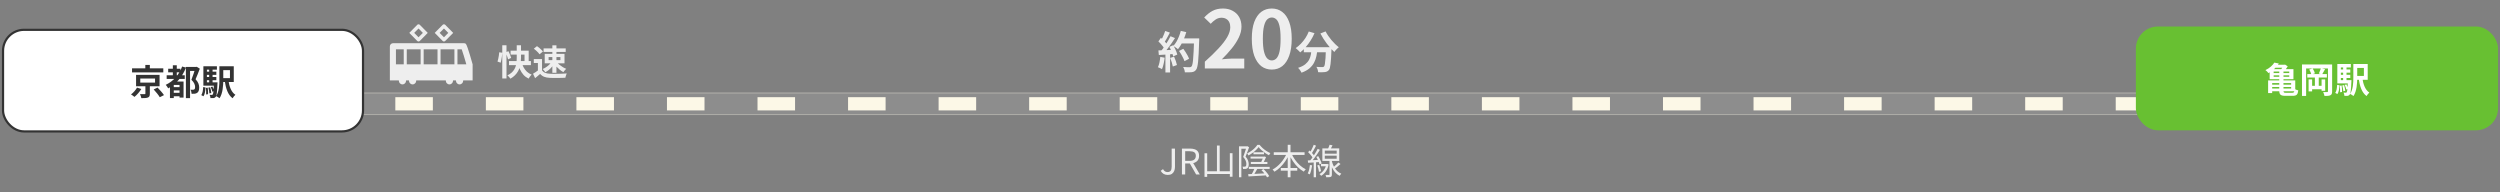 <svg width="1132" height="87" viewBox="0 0 1132 87" fill="none" xmlns="http://www.w3.org/2000/svg">
<rect x="0" y="0" width="1132" height="87" fill="#808080" stroke="none"/>
<mask id="path-1-inside-1_2430_2224" fill="white">
<path d="M147 42H985V52H147V42Z"/>
</mask>
<path d="M147 42H985V52H147V42Z" fill="#FCF8E7"/>
<path d="M147 44H985V40H147V44ZM985 50H147V54H985V50Z" fill="#8D8D8D" mask="url(#path-1-inside-1_2430_2224)"/>
<path d="M155 47H978" stroke="#8D8D8D" stroke-width="7" stroke-dasharray="24 17"/>
<rect x="1.375" y="13.5" width="163" height="46" rx="9.5" fill="white"/>
<rect x="1.375" y="13.5" width="163" height="46" rx="9.5" stroke="#333333"/>
<path d="M59.787 30.952H73.947V32.792H59.787V30.952ZM65.803 29.416H67.851V31.864H65.803V29.416ZM63.515 35.544V37.4H70.203V35.544H63.515ZM61.611 33.896H72.251V39.048H61.611V33.896ZM69.579 40.504L71.339 39.656C72.331 40.664 73.627 42.104 74.251 43.064L72.347 44.024C71.819 43.08 70.587 41.576 69.579 40.504ZM65.835 38.392H67.851V42.44C67.851 43.4 67.659 43.896 66.939 44.168C66.251 44.424 65.291 44.44 63.995 44.44C63.915 43.896 63.643 43.128 63.387 42.616C64.203 42.648 65.227 42.648 65.483 42.632C65.755 42.632 65.835 42.584 65.835 42.376V38.392ZM62.043 39.672L63.995 40.296C63.195 41.576 62.011 42.984 60.875 43.88C60.459 43.512 59.771 43.016 59.323 42.76C60.395 41.976 61.499 40.696 62.043 39.672ZM76.155 31.112H81.691V32.76H76.155V31.112ZM78.075 42.024H82.091V43.576H78.075V42.024ZM78.075 39.464H82.139V40.92H78.075V39.464ZM75.467 34.072H83.659V35.736H75.467V34.072ZM78.267 29.544H80.043V35.176H78.267V29.544ZM82.475 30.12L84.203 30.616C82.571 34.808 79.771 38.056 76.155 40.008C75.947 39.592 75.387 38.792 75.051 38.408C78.491 36.776 81.083 33.896 82.475 30.12ZM78.683 36.92H82.059V38.456H78.683V44.408H76.955V38.024L77.995 36.92H78.683ZM81.291 36.92H83.115V44.184H81.291V36.92ZM84.171 30.312H88.875V32.104H86.059V44.424H84.171V30.312ZM88.427 30.312H88.795L89.083 30.232L90.475 31.096C89.915 32.632 89.195 34.456 88.555 35.88C89.899 37.304 90.187 38.568 90.187 39.624C90.187 40.824 89.915 41.608 89.291 42.024C88.971 42.248 88.587 42.392 88.155 42.44C87.771 42.488 87.259 42.504 86.763 42.472C86.747 41.96 86.555 41.128 86.251 40.616C86.667 40.648 86.987 40.664 87.275 40.648C87.515 40.648 87.755 40.6 87.931 40.504C88.235 40.328 88.347 39.96 88.347 39.416C88.347 38.536 87.979 37.352 86.667 36.12C87.323 34.552 88.075 32.12 88.427 30.968V30.312ZM99.339 29.992H101.099V36.168C101.099 38.712 100.891 42.28 99.403 44.488C99.083 44.184 98.299 43.704 97.867 43.528C99.227 41.48 99.339 38.488 99.339 36.168V29.992ZM103.403 36.264C103.819 39.176 104.715 41.72 106.587 42.92C106.171 43.288 105.595 43.992 105.323 44.488C103.179 42.92 102.267 40.088 101.739 36.52L103.403 36.264ZM100.251 29.992H105.851V37.144H100.251V35.384H104.123V31.752H100.251V29.992ZM93.003 32.456H97.963V33.912H93.003V32.456ZM93.003 34.872H97.963V36.312H93.003V34.872ZM92.091 37.288H97.563V38.776H92.091V37.288ZM94.715 30.92H96.251V38.136H94.715V30.92ZM95.435 39.448L96.187 39.192C96.523 39.832 96.843 40.68 96.955 41.224L96.155 41.528C96.059 40.968 95.739 40.104 95.435 39.448ZM94.331 39.688L95.147 39.544C95.419 40.344 95.627 41.416 95.675 42.12L94.811 42.296C94.779 41.592 94.571 40.504 94.331 39.688ZM93.211 39.8L94.043 39.704C94.187 40.648 94.267 41.864 94.219 42.648L93.339 42.776C93.387 41.96 93.339 40.744 93.211 39.8ZM91.995 39.416L93.051 39.608C92.955 41.144 92.795 42.68 92.123 43.592L91.147 43.064C91.739 42.232 91.931 40.84 91.995 39.416ZM92.091 29.992H98.219V31.544H93.691V37.944H92.091V29.992ZM96.891 37.288H98.491C98.491 37.288 98.475 37.736 98.459 37.944C98.283 41.8 98.107 43.32 97.707 43.816C97.419 44.2 97.147 44.328 96.747 44.392C96.411 44.44 95.883 44.44 95.307 44.424C95.275 43.976 95.131 43.336 94.907 42.92C95.339 42.968 95.707 42.984 95.899 42.984C96.091 42.984 96.219 42.936 96.331 42.776C96.587 42.472 96.763 41.176 96.891 37.56V37.288Z" fill="#333333"/>
<rect x="967.125" y="12" width="164" height="47" rx="10" fill="#68C032"/>
<path d="M1032.05 31.696H1033.96V41.024C1033.96 41.856 1034.13 42.016 1035.05 42.016C1035.49 42.016 1037.41 42.016 1037.93 42.016C1038.71 42.016 1038.9 41.712 1039.03 40.272C1039.45 40.544 1040.13 40.816 1040.65 40.928C1040.44 42.8 1039.94 43.392 1038.09 43.392C1037.59 43.392 1035.32 43.392 1034.84 43.392C1032.66 43.392 1032.05 42.848 1032.05 41.008V31.696ZM1028.02 38.336H1038.09V39.408H1028.02V38.336ZM1028.05 36.416H1039.29V41.312H1028.05V40.096H1037.43V37.616H1028.05V36.416ZM1027 36.416H1028.84V42.144H1027V36.416ZM1029.51 34.112V34.784H1036.57V34.112H1029.51ZM1029.51 32.4V33.072H1036.57V32.4H1029.51ZM1027.7 31.312H1038.47V35.872H1027.7V31.312ZM1029.81 28.352L1031.85 28.752C1030.76 30.432 1029.3 31.904 1027.14 33.088C1026.85 32.656 1026.21 32.016 1025.78 31.744C1027.75 30.816 1029.08 29.536 1029.81 28.352ZM1030.09 29.312H1034.68V30.656H1029L1030.09 29.312ZM1033.97 29.312H1034.39L1034.66 29.232L1035.89 30.032C1035.45 30.8 1034.71 31.76 1034.13 32.336C1033.8 32.064 1033.2 31.696 1032.81 31.488C1033.25 30.976 1033.77 30.144 1033.97 29.616V29.312ZM1042.34 29.184H1054.9V30.992H1044.21V43.44H1042.34V29.184ZM1054.1 29.184H1055.99V41.376C1055.99 42.32 1055.8 42.816 1055.21 43.12C1054.63 43.424 1053.8 43.456 1052.53 43.456C1052.45 42.96 1052.18 42.144 1051.93 41.68C1052.66 41.728 1053.49 41.712 1053.75 41.696C1054.01 41.696 1054.1 41.616 1054.1 41.344V29.184ZM1044.74 33.552H1053.61V35.12H1044.74V33.552ZM1046.17 38.864H1051.99V40.432H1046.17V38.864ZM1048.18 34.88H1049.93V39.648H1048.18V34.88ZM1045.33 35.952H1046.93V41.392H1045.33V35.952ZM1051.21 35.952H1052.85V41.12H1051.21V35.952ZM1045.61 31.488L1047.14 30.976C1047.62 31.632 1048.04 32.56 1048.2 33.2L1046.6 33.792C1046.47 33.152 1046.05 32.192 1045.61 31.488ZM1050.9 30.88L1052.81 31.328C1052.33 32.208 1051.81 33.12 1051.43 33.712L1049.96 33.28C1050.29 32.608 1050.71 31.6 1050.9 30.88ZM1065.59 28.992H1067.35V35.168C1067.35 37.712 1067.14 41.28 1065.65 43.488C1065.33 43.184 1064.55 42.704 1064.12 42.528C1065.48 40.48 1065.59 37.488 1065.59 35.168V28.992ZM1069.65 35.264C1070.07 38.176 1070.97 40.72 1072.84 41.92C1072.42 42.288 1071.85 42.992 1071.57 43.488C1069.43 41.92 1068.52 39.088 1067.99 35.52L1069.65 35.264ZM1066.5 28.992H1072.1V36.144H1066.5V34.384H1070.37V30.752H1066.5V28.992ZM1059.25 31.456H1064.21V32.912H1059.25V31.456ZM1059.25 33.872H1064.21V35.312H1059.25V33.872ZM1058.34 36.288H1063.81V37.776H1058.34V36.288ZM1060.97 29.92H1062.5V37.136H1060.97V29.92ZM1061.69 38.448L1062.44 38.192C1062.77 38.832 1063.09 39.68 1063.21 40.224L1062.41 40.528C1062.31 39.968 1061.99 39.104 1061.69 38.448ZM1060.58 38.688L1061.4 38.544C1061.67 39.344 1061.88 40.416 1061.93 41.12L1061.06 41.296C1061.03 40.592 1060.82 39.504 1060.58 38.688ZM1059.46 38.8L1060.29 38.704C1060.44 39.648 1060.52 40.864 1060.47 41.648L1059.59 41.776C1059.64 40.96 1059.59 39.744 1059.46 38.8ZM1058.25 38.416L1059.3 38.608C1059.21 40.144 1059.05 41.68 1058.37 42.592L1057.4 42.064C1057.99 41.232 1058.18 39.84 1058.25 38.416ZM1058.34 28.992H1064.47V30.544H1059.94V36.944H1058.34V28.992ZM1063.14 36.288H1064.74C1064.74 36.288 1064.73 36.736 1064.71 36.944C1064.53 40.8 1064.36 42.32 1063.96 42.816C1063.67 43.2 1063.4 43.328 1063 43.392C1062.66 43.44 1062.13 43.44 1061.56 43.424C1061.53 42.976 1061.38 42.336 1061.16 41.92C1061.59 41.968 1061.96 41.984 1062.15 41.984C1062.34 41.984 1062.47 41.936 1062.58 41.776C1062.84 41.472 1063.01 40.176 1063.14 36.56V36.288Z" fill="white"/>
<path d="M528.792 79.208C528.045 79.208 527.405 79.053 526.872 78.744C526.349 78.424 525.912 77.96 525.56 77.352L526.616 76.584C526.883 77.064 527.181 77.405 527.512 77.608C527.853 77.811 528.232 77.912 528.648 77.912C529.288 77.912 529.763 77.72 530.072 77.336C530.381 76.941 530.536 76.301 530.536 75.416V67.272H532.024V75.56C532.024 76.232 531.912 76.845 531.688 77.4C531.464 77.955 531.112 78.397 530.632 78.728C530.163 79.048 529.549 79.208 528.792 79.208ZM535.179 79V67.272H538.843C539.643 67.272 540.347 67.379 540.955 67.592C541.573 67.795 542.059 68.136 542.411 68.616C542.763 69.096 542.939 69.741 542.939 70.552C542.939 71.331 542.763 71.981 542.411 72.504C542.059 73.016 541.573 73.4 540.955 73.656C540.347 73.901 539.643 74.024 538.843 74.024H536.651V79H535.179ZM536.651 72.84H538.619C539.536 72.84 540.24 72.653 540.731 72.28C541.221 71.896 541.467 71.32 541.467 70.552C541.467 69.784 541.221 69.245 540.731 68.936C540.24 68.627 539.536 68.472 538.619 68.472H536.651V72.84ZM541.611 79L538.539 73.64L539.707 72.856L543.275 79H541.611ZM551.031 65.896H552.279V78.264H551.031V65.896ZM545.399 69.384H546.615V80.088H545.399V69.384ZM556.871 69.368H558.087V80.024H556.871V69.368ZM546.007 77.56H557.399V78.792H546.007V77.56ZM567.575 68.952H572.343V69.864H567.575V68.952ZM566.247 70.904H572.439V71.816H566.247V70.904ZM566.375 73.336H573.879V74.248H566.375V73.336ZM565.479 75.56H574.903V76.488H565.479V75.56ZM569.895 66.6C569.575 67.037 569.169 67.491 568.679 67.96C568.199 68.429 567.665 68.872 567.079 69.288C566.492 69.704 565.889 70.072 565.271 70.392C565.217 70.253 565.132 70.093 565.015 69.912C564.897 69.731 564.791 69.576 564.695 69.448C565.324 69.16 565.932 68.808 566.519 68.392C567.116 67.976 567.655 67.528 568.135 67.048C568.615 66.568 569.009 66.088 569.319 65.608H570.375C570.78 66.131 571.249 66.632 571.783 67.112C572.316 67.581 572.876 68.008 573.463 68.392C574.06 68.765 574.647 69.075 575.223 69.32C575.116 69.448 575.004 69.608 574.887 69.8C574.769 69.981 574.673 70.147 574.599 70.296C574.033 70.019 573.457 69.683 572.871 69.288C572.284 68.883 571.729 68.451 571.207 67.992C570.695 67.533 570.257 67.069 569.895 66.6ZM572.135 70.904H572.295L572.471 70.84L573.271 71.112C573.1 71.539 572.913 71.96 572.711 72.376C572.519 72.781 572.321 73.165 572.119 73.528L571.095 73.224C571.287 72.872 571.479 72.488 571.671 72.072C571.863 71.656 572.017 71.315 572.135 71.048V70.904ZM565.159 78.856C565.831 78.824 566.62 78.792 567.527 78.76C568.444 78.717 569.42 78.669 570.455 78.616C571.489 78.563 572.535 78.509 573.591 78.456L573.559 79.4C572.577 79.453 571.591 79.512 570.599 79.576C569.607 79.64 568.657 79.699 567.751 79.752C566.855 79.805 566.049 79.848 565.335 79.88L565.159 78.856ZM568.215 75.88L569.383 76.312C569.084 76.845 568.775 77.395 568.455 77.96C568.135 78.525 567.836 79.005 567.559 79.4L566.663 79.016C566.844 78.739 567.031 78.419 567.223 78.056C567.415 77.683 567.596 77.304 567.767 76.92C567.948 76.536 568.097 76.189 568.215 75.88ZM571.191 77.048L572.119 76.536C572.46 76.856 572.796 77.208 573.127 77.592C573.468 77.976 573.777 78.355 574.055 78.728C574.332 79.101 574.551 79.443 574.711 79.752L573.719 80.328C573.569 80.029 573.361 79.688 573.095 79.304C572.828 78.92 572.529 78.531 572.199 78.136C571.868 77.741 571.532 77.379 571.191 77.048ZM561.015 66.248H564.775V67.336H562.087V80.28H561.015V66.248ZM564.423 66.248H564.631L564.807 66.2L565.591 66.664C565.431 67.101 565.26 67.571 565.079 68.072C564.908 68.563 564.727 69.053 564.535 69.544C564.353 70.024 564.172 70.477 563.991 70.904C564.577 71.565 564.961 72.184 565.143 72.76C565.335 73.325 565.431 73.859 565.431 74.36C565.431 74.787 565.377 75.16 565.271 75.48C565.175 75.8 565.015 76.04 564.791 76.2C564.684 76.275 564.556 76.339 564.407 76.392C564.268 76.435 564.119 76.467 563.959 76.488C563.628 76.52 563.271 76.531 562.887 76.52C562.876 76.371 562.844 76.195 562.791 75.992C562.748 75.789 562.679 75.613 562.583 75.464C562.764 75.475 562.935 75.48 563.095 75.48C563.255 75.48 563.393 75.48 563.511 75.48C563.724 75.469 563.895 75.421 564.023 75.336C564.151 75.24 564.236 75.096 564.279 74.904C564.332 74.701 564.359 74.483 564.359 74.248C564.359 73.8 564.257 73.315 564.055 72.792C563.863 72.259 563.479 71.677 562.903 71.048C563.052 70.685 563.196 70.301 563.335 69.896C563.484 69.48 563.623 69.075 563.751 68.68C563.889 68.275 564.012 67.891 564.119 67.528C564.236 67.165 564.337 66.851 564.423 66.584V66.248ZM576.759 68.936H590.711V70.152H576.759V68.936ZM579.943 76.072H587.399V77.288H579.943V76.072ZM583.079 65.576H584.343V80.28H583.079V65.576ZM582.695 69.336L583.783 69.688C583.303 70.819 582.716 71.901 582.023 72.936C581.329 73.96 580.561 74.888 579.719 75.72C578.876 76.541 577.996 77.219 577.079 77.752C577.015 77.656 576.929 77.549 576.823 77.432C576.716 77.304 576.609 77.181 576.503 77.064C576.407 76.947 576.311 76.845 576.215 76.76C576.887 76.408 577.537 75.971 578.167 75.448C578.807 74.925 579.409 74.339 579.975 73.688C580.551 73.027 581.068 72.328 581.527 71.592C581.985 70.856 582.375 70.104 582.695 69.336ZM584.727 69.384C585.153 70.397 585.703 71.379 586.375 72.328C587.047 73.267 587.799 74.115 588.631 74.872C589.473 75.619 590.353 76.216 591.271 76.664C591.175 76.749 591.068 76.851 590.951 76.968C590.844 77.085 590.737 77.213 590.631 77.352C590.524 77.48 590.433 77.603 590.359 77.72C589.431 77.197 588.54 76.531 587.687 75.72C586.844 74.899 586.081 73.976 585.399 72.952C584.716 71.928 584.14 70.861 583.671 69.752L584.727 69.384ZM606.007 73.56L606.983 74.264C606.545 74.659 606.076 75.064 605.575 75.48C605.073 75.885 604.609 76.227 604.183 76.504L603.447 75.944C603.724 75.731 604.017 75.485 604.327 75.208C604.647 74.931 604.956 74.648 605.255 74.36C605.553 74.072 605.804 73.805 606.007 73.56ZM602.039 65.544L603.367 65.8C603.185 66.184 602.988 66.568 602.775 66.952C602.561 67.325 602.364 67.651 602.183 67.928L601.175 67.672C601.324 67.373 601.484 67.021 601.655 66.616C601.825 66.211 601.953 65.853 602.039 65.544ZM599.863 70.488V71.88H605.255V70.488H599.863ZM599.863 68.184V69.576H605.255V68.184H599.863ZM598.759 67.208H606.407V72.872H598.759V67.208ZM601.991 72.344H603.079V78.984C603.079 79.293 603.041 79.528 602.967 79.688C602.903 79.859 602.769 79.992 602.567 80.088C602.364 80.173 602.097 80.221 601.767 80.232C601.436 80.253 601.02 80.264 600.519 80.264C600.497 80.115 600.455 79.939 600.391 79.736C600.327 79.544 600.257 79.368 600.183 79.208C600.545 79.219 600.871 79.224 601.159 79.224C601.447 79.224 601.639 79.224 601.735 79.224C601.841 79.213 601.911 79.192 601.943 79.16C601.975 79.128 601.991 79.069 601.991 78.984V72.344ZM598.151 74.248H600.823V75.272H598.151V74.248ZM600.551 74.248H600.775L600.967 74.216L601.623 74.488C601.345 75.768 600.903 76.829 600.295 77.672C599.697 78.515 598.999 79.165 598.199 79.624C598.156 79.539 598.087 79.443 597.991 79.336C597.905 79.229 597.809 79.128 597.703 79.032C597.607 78.936 597.521 78.861 597.447 78.808C598.193 78.403 598.839 77.837 599.383 77.112C599.927 76.387 600.316 75.496 600.551 74.44V74.248ZM602.951 72.424C603.057 72.989 603.217 73.571 603.431 74.168C603.644 74.765 603.921 75.347 604.263 75.912C604.604 76.477 605.025 77 605.527 77.48C606.039 77.949 606.641 78.339 607.335 78.648C607.26 78.723 607.175 78.819 607.079 78.936C606.993 79.043 606.908 79.155 606.823 79.272C606.737 79.4 606.663 79.517 606.599 79.624C605.916 79.272 605.324 78.84 604.823 78.328C604.332 77.816 603.916 77.267 603.575 76.68C603.244 76.083 602.972 75.491 602.759 74.904C602.556 74.307 602.396 73.747 602.279 73.224L602.951 72.424ZM594.855 65.56L595.911 65.96C595.719 66.355 595.505 66.765 595.271 67.192C595.047 67.619 594.817 68.035 594.583 68.44C594.359 68.835 594.145 69.181 593.943 69.48L593.111 69.112C593.313 68.803 593.521 68.44 593.735 68.024C593.959 67.608 594.167 67.181 594.359 66.744C594.561 66.307 594.727 65.912 594.855 65.56ZM596.647 67.384L597.655 67.864C597.292 68.451 596.887 69.08 596.439 69.752C595.991 70.413 595.537 71.053 595.079 71.672C594.631 72.291 594.204 72.829 593.799 73.288L593.063 72.872C593.361 72.52 593.676 72.12 594.007 71.672C594.337 71.213 594.663 70.739 594.983 70.248C595.303 69.747 595.607 69.251 595.895 68.76C596.183 68.269 596.433 67.811 596.647 67.384ZM592.311 68.904L592.935 68.136C593.223 68.392 593.511 68.675 593.799 68.984C594.097 69.293 594.369 69.597 594.615 69.896C594.86 70.195 595.052 70.467 595.191 70.712L594.519 71.608C594.38 71.352 594.188 71.064 593.943 70.744C593.708 70.424 593.447 70.104 593.159 69.784C592.871 69.464 592.588 69.171 592.311 68.904ZM596.023 71.048L596.903 70.696C597.127 71.037 597.34 71.411 597.543 71.816C597.745 72.221 597.927 72.616 598.087 73C598.257 73.373 598.38 73.704 598.455 73.992L597.495 74.44C597.431 74.131 597.319 73.784 597.159 73.4C597.009 73.005 596.839 72.605 596.647 72.2C596.455 71.784 596.247 71.4 596.023 71.048ZM592.167 72.632C592.86 72.6 593.681 72.563 594.631 72.52C595.591 72.467 596.572 72.413 597.575 72.36V73.368C596.636 73.432 595.703 73.496 594.775 73.56C593.857 73.613 593.036 73.661 592.311 73.704L592.167 72.632ZM596.455 74.92L597.335 74.664C597.537 75.112 597.713 75.603 597.863 76.136C598.023 76.669 598.129 77.133 598.183 77.528L597.239 77.816C597.207 77.421 597.116 76.957 596.967 76.424C596.817 75.88 596.647 75.379 596.455 74.92ZM593.143 74.712L594.151 74.872C594.044 75.629 593.895 76.376 593.703 77.112C593.521 77.837 593.308 78.456 593.063 78.968C592.999 78.925 592.908 78.877 592.791 78.824C592.673 78.76 592.556 78.701 592.439 78.648C592.321 78.595 592.22 78.552 592.135 78.52C592.401 78.029 592.615 77.448 592.775 76.776C592.935 76.093 593.057 75.405 593.143 74.712ZM594.839 73.112H595.895V80.28H594.839V73.112Z" fill="#EEEEEE"/>
<path d="M533.86 23.06L535.8 22.1C536.147 22.553 536.493 23.053 536.84 23.6C537.187 24.133 537.5 24.667 537.78 25.2C538.06 25.72 538.267 26.193 538.4 26.62L536.32 27.7C536.2 27.287 536.007 26.813 535.74 26.28C535.487 25.733 535.193 25.18 534.86 24.62C534.54 24.06 534.207 23.54 533.86 23.06ZM534.54 17.4H541.72V19.68H534.54V17.4ZM540.68 17.4H543C543 17.4 543 17.473 543 17.62C543 17.767 543 17.927 543 18.1C543 18.273 542.993 18.413 542.98 18.52C542.913 20.72 542.84 22.593 542.76 24.14C542.693 25.673 542.607 26.94 542.5 27.94C542.393 28.94 542.267 29.727 542.12 30.3C541.987 30.873 541.813 31.293 541.6 31.56C541.32 31.947 541.027 32.213 540.72 32.36C540.427 32.507 540.067 32.613 539.64 32.68C539.28 32.733 538.813 32.76 538.24 32.76C537.68 32.76 537.1 32.753 536.5 32.74C536.487 32.393 536.407 31.987 536.26 31.52C536.113 31.067 535.927 30.667 535.7 30.32C536.34 30.373 536.927 30.407 537.46 30.42C537.993 30.433 538.387 30.44 538.64 30.44C538.853 30.44 539.02 30.413 539.14 30.36C539.273 30.307 539.4 30.22 539.52 30.1C539.68 29.927 539.82 29.573 539.94 29.04C540.06 28.507 540.16 27.76 540.24 26.8C540.333 25.827 540.413 24.607 540.48 23.14C540.56 21.673 540.627 19.92 540.68 17.88V17.4ZM534.66 13.98L537.14 14.54C536.86 15.527 536.52 16.5 536.12 17.46C535.733 18.407 535.307 19.293 534.84 20.12C534.373 20.947 533.887 21.667 533.38 22.28C533.22 22.133 533.013 21.967 532.76 21.78C532.507 21.593 532.24 21.413 531.96 21.24C531.68 21.067 531.44 20.927 531.24 20.82C531.76 20.287 532.233 19.66 532.66 18.94C533.087 18.207 533.467 17.42 533.8 16.58C534.147 15.727 534.433 14.86 534.66 13.98ZM527.6 14.02L529.72 14.76C529.453 15.28 529.173 15.813 528.88 16.36C528.587 16.893 528.3 17.413 528.02 17.92C527.74 18.413 527.467 18.847 527.2 19.22L525.58 18.56C525.82 18.147 526.067 17.68 526.32 17.16C526.573 16.627 526.813 16.087 527.04 15.54C527.267 14.993 527.453 14.487 527.6 14.02ZM530 16.4L532.04 17.24C531.547 18 531.013 18.8 530.44 19.64C529.867 20.467 529.287 21.26 528.7 22.02C528.113 22.78 527.567 23.447 527.06 24.02L525.6 23.28C525.987 22.827 526.38 22.313 526.78 21.74C527.18 21.167 527.573 20.573 527.96 19.96C528.36 19.347 528.733 18.733 529.08 18.12C529.44 17.493 529.747 16.92 530 16.4ZM524.52 18.76L525.66 17.12C526.007 17.413 526.367 17.747 526.74 18.12C527.113 18.48 527.453 18.84 527.76 19.2C528.08 19.56 528.32 19.893 528.48 20.2L527.26 22.06C527.1 21.753 526.867 21.407 526.56 21.02C526.267 20.62 525.94 20.227 525.58 19.84C525.22 19.44 524.867 19.08 524.52 18.76ZM529.52 21.22L531.22 20.48C531.487 20.92 531.747 21.393 532 21.9C532.253 22.407 532.473 22.907 532.66 23.4C532.847 23.88 532.987 24.313 533.08 24.7L531.24 25.54C531.16 25.167 531.033 24.733 530.86 24.24C530.687 23.733 530.48 23.22 530.24 22.7C530.013 22.167 529.773 21.673 529.52 21.22ZM524.52 22.82C525.44 22.793 526.547 22.753 527.84 22.7C529.147 22.647 530.473 22.587 531.82 22.52L531.8 24.42C530.547 24.513 529.3 24.607 528.06 24.7C526.82 24.78 525.707 24.847 524.72 24.9L524.52 22.82ZM529.86 26.22L531.62 25.64C531.9 26.24 532.16 26.893 532.4 27.6C532.64 28.307 532.813 28.92 532.92 29.44L531.06 30.12C530.967 29.587 530.807 28.96 530.58 28.24C530.353 27.507 530.113 26.833 529.86 26.22ZM525.38 25.76L527.36 26.12C527.253 27.08 527.093 28.027 526.88 28.96C526.667 29.893 526.42 30.68 526.14 31.32C526.007 31.227 525.827 31.12 525.6 31C525.373 30.893 525.14 30.787 524.9 30.68C524.673 30.573 524.473 30.493 524.3 30.44C524.593 29.84 524.827 29.127 525 28.3C525.173 27.46 525.3 26.613 525.38 25.76ZM527.7 23.88H529.82V32.8H527.7V23.88ZM545.548 31V27.94C547.972 25.78 550.036 23.776 551.74 21.928C553.468 20.08 554.788 18.364 555.7 16.78C556.612 15.172 557.068 13.684 557.068 12.316C557.068 11.452 556.912 10.696 556.6 10.048C556.288 9.4 555.832 8.908 555.232 8.572C554.656 8.212 553.936 8.032 553.072 8.032C552.112 8.032 551.224 8.308 550.408 8.86C549.616 9.388 548.884 10.024 548.212 10.768L545.26 7.924C546.508 6.58 547.78 5.572 549.076 4.9C550.396 4.204 551.956 3.856 553.756 3.856C555.436 3.856 556.9 4.204 558.148 4.9C559.42 5.572 560.404 6.52 561.1 7.744C561.796 8.968 562.144 10.408 562.144 12.064C562.144 13.672 561.736 15.316 560.92 16.996C560.128 18.652 559.06 20.308 557.716 21.964C556.372 23.62 554.884 25.252 553.252 26.86C553.948 26.764 554.692 26.692 555.484 26.644C556.3 26.572 557.02 26.536 557.644 26.536H563.404V31H545.548ZM575.854 31.504C574.054 31.504 572.47 30.988 571.102 29.956C569.758 28.9 568.702 27.34 567.934 25.276C567.19 23.188 566.818 20.608 566.818 17.536C566.818 14.488 567.19 11.956 567.934 9.94C568.702 7.9 569.758 6.376 571.102 5.368C572.47 4.36 574.054 3.856 575.854 3.856C577.678 3.856 579.262 4.372 580.606 5.404C581.95 6.412 582.994 7.924 583.738 9.94C584.506 11.956 584.89 14.488 584.89 17.536C584.89 20.608 584.506 23.188 583.738 25.276C582.994 27.34 581.95 28.9 580.606 29.956C579.262 30.988 577.678 31.504 575.854 31.504ZM575.854 27.364C576.646 27.364 577.342 27.064 577.942 26.464C578.542 25.864 579.01 24.856 579.346 23.44C579.682 22 579.85 20.032 579.85 17.536C579.85 15.064 579.682 13.132 579.346 11.74C579.01 10.324 578.542 9.34 577.942 8.788C577.342 8.212 576.646 7.924 575.854 7.924C575.11 7.924 574.426 8.212 573.802 8.788C573.202 9.34 572.722 10.324 572.362 11.74C572.002 13.132 571.822 15.064 571.822 17.536C571.822 20.032 572.002 22 572.362 23.44C572.722 24.856 573.202 25.864 573.802 26.464C574.426 27.064 575.11 27.364 575.854 27.364ZM590.369 21.36H601.189V23.68H590.369V21.36ZM600.389 21.36H602.909C602.909 21.36 602.909 21.427 602.909 21.56C602.909 21.68 602.909 21.827 602.909 22C602.909 22.16 602.902 22.293 602.889 22.4C602.835 23.907 602.775 25.207 602.709 26.3C602.642 27.38 602.562 28.28 602.469 29C602.389 29.72 602.289 30.293 602.169 30.72C602.049 31.147 601.902 31.467 601.729 31.68C601.462 32 601.182 32.227 600.889 32.36C600.609 32.493 600.275 32.587 599.889 32.64C599.555 32.693 599.115 32.72 598.569 32.72C598.022 32.733 597.449 32.727 596.849 32.7C596.835 32.34 596.755 31.927 596.609 31.46C596.462 31.007 596.282 30.613 596.069 30.28C596.629 30.32 597.149 30.347 597.629 30.36C598.109 30.373 598.469 30.38 598.709 30.38C598.895 30.38 599.049 30.367 599.169 30.34C599.289 30.3 599.409 30.22 599.529 30.1C599.689 29.927 599.815 29.547 599.909 28.96C600.015 28.36 600.109 27.48 600.189 26.32C600.269 25.147 600.335 23.633 600.389 21.78V21.36ZM592.609 14.26L595.209 15.02C594.715 16.18 594.122 17.3 593.429 18.38C592.749 19.46 592.009 20.453 591.209 21.36C590.422 22.267 589.602 23.053 588.749 23.72C588.602 23.547 588.402 23.34 588.149 23.1C587.895 22.847 587.635 22.6 587.369 22.36C587.115 22.12 586.889 21.927 586.689 21.78C587.515 21.22 588.302 20.553 589.049 19.78C589.809 18.993 590.495 18.133 591.109 17.2C591.722 16.253 592.222 15.273 592.609 14.26ZM600.229 14.22C600.549 14.86 600.935 15.513 601.389 16.18C601.842 16.847 602.335 17.5 602.869 18.14C603.415 18.767 603.969 19.36 604.529 19.92C605.102 20.48 605.662 20.967 606.209 21.38C605.995 21.54 605.755 21.753 605.489 22.02C605.235 22.273 604.989 22.533 604.749 22.8C604.522 23.067 604.329 23.313 604.169 23.54C603.609 23.02 603.042 22.44 602.469 21.8C601.895 21.147 601.329 20.46 600.769 19.74C600.222 19.007 599.702 18.253 599.209 17.48C598.715 16.693 598.269 15.92 597.869 15.16L600.229 14.22ZM593.929 22.04H596.549C596.455 23.16 596.302 24.253 596.089 25.32C595.875 26.387 595.522 27.393 595.029 28.34C594.549 29.287 593.849 30.153 592.929 30.94C592.022 31.713 590.822 32.373 589.329 32.92C589.235 32.693 589.102 32.447 588.929 32.18C588.755 31.913 588.569 31.647 588.369 31.38C588.169 31.127 587.969 30.907 587.769 30.72C589.115 30.293 590.182 29.767 590.969 29.14C591.755 28.5 592.349 27.807 592.749 27.06C593.149 26.3 593.422 25.493 593.569 24.64C593.729 23.787 593.849 22.92 593.929 22.04Z" fill="#EEEEEE"/>
<path d="M227.432 20.509H229.336V35.533H227.432V20.509ZM226.04 23.677L227.432 23.869C227.411 24.328 227.363 24.829 227.288 25.373C227.224 25.917 227.139 26.456 227.032 26.989C226.936 27.512 226.824 27.976 226.696 28.381L225.272 27.885C225.4 27.523 225.512 27.101 225.608 26.621C225.715 26.131 225.805 25.629 225.88 25.117C225.955 24.605 226.008 24.125 226.04 23.677ZM228.904 23.709L230.216 23.165C230.376 23.485 230.536 23.832 230.696 24.205C230.867 24.579 231.016 24.941 231.144 25.293C231.283 25.645 231.384 25.955 231.448 26.221L230.056 26.877C230.003 26.6 229.912 26.28 229.784 25.917C229.667 25.555 229.533 25.181 229.384 24.797C229.235 24.403 229.075 24.04 228.904 23.709ZM231.192 22.941H239.384V28.653H237.512V24.717H231.192V22.941ZM230.472 27.661H240.392V29.485H230.472V27.661ZM236.136 28.045C236.371 28.92 236.685 29.736 237.08 30.493C237.485 31.24 237.987 31.896 238.584 32.461C239.192 33.027 239.912 33.469 240.744 33.789C240.584 33.917 240.419 34.088 240.248 34.301C240.077 34.515 239.912 34.733 239.752 34.957C239.592 35.181 239.464 35.395 239.368 35.597C238.461 35.16 237.688 34.595 237.048 33.901C236.419 33.197 235.891 32.381 235.464 31.453C235.037 30.525 234.685 29.496 234.408 28.365L236.136 28.045ZM233.976 20.509H235.912V26.189C235.912 26.84 235.875 27.507 235.8 28.189C235.725 28.872 235.592 29.555 235.4 30.237C235.219 30.92 234.947 31.581 234.584 32.221C234.232 32.861 233.768 33.475 233.192 34.061C232.627 34.637 231.933 35.16 231.112 35.629C231.027 35.48 230.904 35.315 230.744 35.133C230.584 34.952 230.413 34.765 230.232 34.573C230.051 34.392 229.885 34.248 229.736 34.141C230.536 33.747 231.197 33.309 231.72 32.829C232.243 32.339 232.653 31.821 232.952 31.277C233.261 30.733 233.485 30.173 233.624 29.597C233.773 29.021 233.869 28.445 233.912 27.869C233.955 27.283 233.976 26.723 233.976 26.189V20.509ZM245.432 26.749V32.653H243.56V28.525H241.704V26.749H245.432ZM245.432 31.821C245.763 32.344 246.227 32.728 246.824 32.973C247.421 33.219 248.136 33.357 248.968 33.389C249.437 33.411 249.992 33.427 250.632 33.437C251.283 33.437 251.965 33.432 252.68 33.421C253.395 33.411 254.093 33.389 254.776 33.357C255.469 33.325 256.083 33.288 256.616 33.245C256.552 33.395 256.477 33.587 256.392 33.821C256.307 34.056 256.227 34.296 256.152 34.541C256.088 34.787 256.04 35.005 256.008 35.197C255.528 35.229 254.979 35.251 254.36 35.261C253.741 35.283 253.107 35.293 252.456 35.293C251.805 35.304 251.176 35.304 250.568 35.293C249.96 35.283 249.416 35.267 248.936 35.245C247.955 35.203 247.117 35.048 246.424 34.781C245.731 34.525 245.117 34.088 244.584 33.469C244.232 33.768 243.869 34.077 243.496 34.397C243.133 34.717 242.733 35.048 242.296 35.389L241.352 33.389C241.725 33.165 242.115 32.92 242.52 32.653C242.925 32.387 243.315 32.109 243.688 31.821H245.432ZM241.72 22.045L243.144 20.893C243.475 21.107 243.811 21.357 244.152 21.645C244.493 21.923 244.813 22.211 245.112 22.509C245.411 22.797 245.651 23.064 245.832 23.309L244.312 24.589C244.152 24.333 243.928 24.056 243.64 23.757C243.363 23.459 243.053 23.16 242.712 22.861C242.371 22.552 242.04 22.28 241.72 22.045ZM248.408 25.853V27.229H253.752V25.853H248.408ZM246.648 24.381H255.608V28.685H246.648V24.381ZM246.136 21.901H256.152V23.501H246.136V21.901ZM250.104 20.525H251.96V32.973H250.104V20.525ZM249.592 28.205L250.984 28.701C250.685 29.245 250.323 29.773 249.896 30.285C249.469 30.787 249 31.251 248.488 31.677C247.976 32.093 247.453 32.435 246.92 32.701C246.835 32.552 246.717 32.387 246.568 32.205C246.429 32.024 246.28 31.848 246.12 31.677C245.971 31.507 245.832 31.363 245.704 31.245C246.216 31.043 246.717 30.781 247.208 30.461C247.699 30.141 248.152 29.789 248.568 29.405C248.984 29.011 249.325 28.611 249.592 28.205ZM252.184 28.189C252.493 28.573 252.877 28.957 253.336 29.341C253.795 29.715 254.291 30.061 254.824 30.381C255.357 30.701 255.88 30.963 256.392 31.165C256.253 31.283 256.099 31.432 255.928 31.613C255.768 31.784 255.613 31.965 255.464 32.157C255.315 32.339 255.192 32.509 255.096 32.669C254.584 32.392 254.061 32.045 253.528 31.629C253.005 31.203 252.515 30.744 252.056 30.253C251.597 29.752 251.197 29.251 250.856 28.749L252.184 28.189Z" fill="#EEEEEE"/>
<path d="M176.532 21.019C176.532 20.617 176.692 20.251 176.953 19.989C177.214 19.725 177.573 19.561 177.97 19.561H210.012C210.408 19.561 210.73 19.595 211.028 19.989C211.73 20.911 214 29.103 214 29.103V36.357V36.379V36.391H210.102L209.721 36.392C209.726 36.446 209.729 36.501 209.729 36.557C209.729 37.472 208.997 38.214 208.094 38.214C207.191 38.214 206.459 37.472 206.459 36.557C206.459 36.501 206.462 36.445 206.468 36.391H205.237L205.125 36.392C205.13 36.446 205.133 36.501 205.133 36.557C205.133 37.472 204.401 38.214 203.498 38.214C202.595 38.214 201.864 37.472 201.864 36.557C201.864 36.501 201.866 36.445 201.872 36.391H189.674L188.455 36.392C188.46 36.446 188.463 36.501 188.463 36.557C188.463 37.472 187.731 38.214 186.828 38.214C185.925 38.214 185.194 37.472 185.194 36.557C185.194 36.501 185.196 36.445 185.202 36.391H183.972L183.859 36.392C183.864 36.446 183.867 36.501 183.867 36.557C183.867 37.472 183.136 38.214 182.232 38.214C181.33 38.214 180.598 37.472 180.598 36.557C180.598 36.501 180.601 36.445 180.606 36.391H176.556H176.544H176.532V21.019ZM179.278 22.344V29.137H182.809V22.344H179.278ZM184.182 22.344V29.137H190.46V22.344H184.182ZM191.833 29.137H198.11V22.344H191.833V29.128V29.137ZM199.483 22.344V29.137H205.761V22.344H199.483ZM211.155 29.134C210.382 26.394 209.558 23.714 209.068 22.344H207.134V29.128V29.137H210.308L211.155 29.134Z" fill="#EEEEEE"/>
<path d="M201.039 18.781C201.034 18.781 201.029 18.779 201.024 18.778C201.019 18.779 201.014 18.781 201.009 18.781C200.808 18.781 200.607 18.704 200.454 18.549L196.859 14.906L196.851 14.898L196.843 14.889L200.454 11.23C200.611 11.071 200.818 10.996 201.024 11C201.23 10.996 201.437 11.071 201.594 11.23L205.205 14.889L201.594 18.548C201.441 18.704 201.24 18.781 201.039 18.781ZM202.986 14.889L201.024 12.902L199.063 14.889L201.024 16.877L202.986 14.889Z" fill="#EEEEEE"/>
<path d="M189.524 18.781C189.518 18.781 189.514 18.779 189.508 18.778C189.503 18.779 189.498 18.781 189.493 18.781C189.292 18.781 189.092 18.704 188.938 18.548L185.327 14.889L188.938 11.23C189.096 11.071 189.302 10.996 189.508 11C189.714 10.996 189.921 11.071 190.078 11.23L193.689 14.889L190.078 18.548C189.925 18.704 189.725 18.781 189.524 18.781ZM187.547 14.889L189.508 16.877L191.47 14.889L189.508 12.902L187.547 14.889L187.547 14.889Z" fill="#EEEEEE"/>
</svg>
